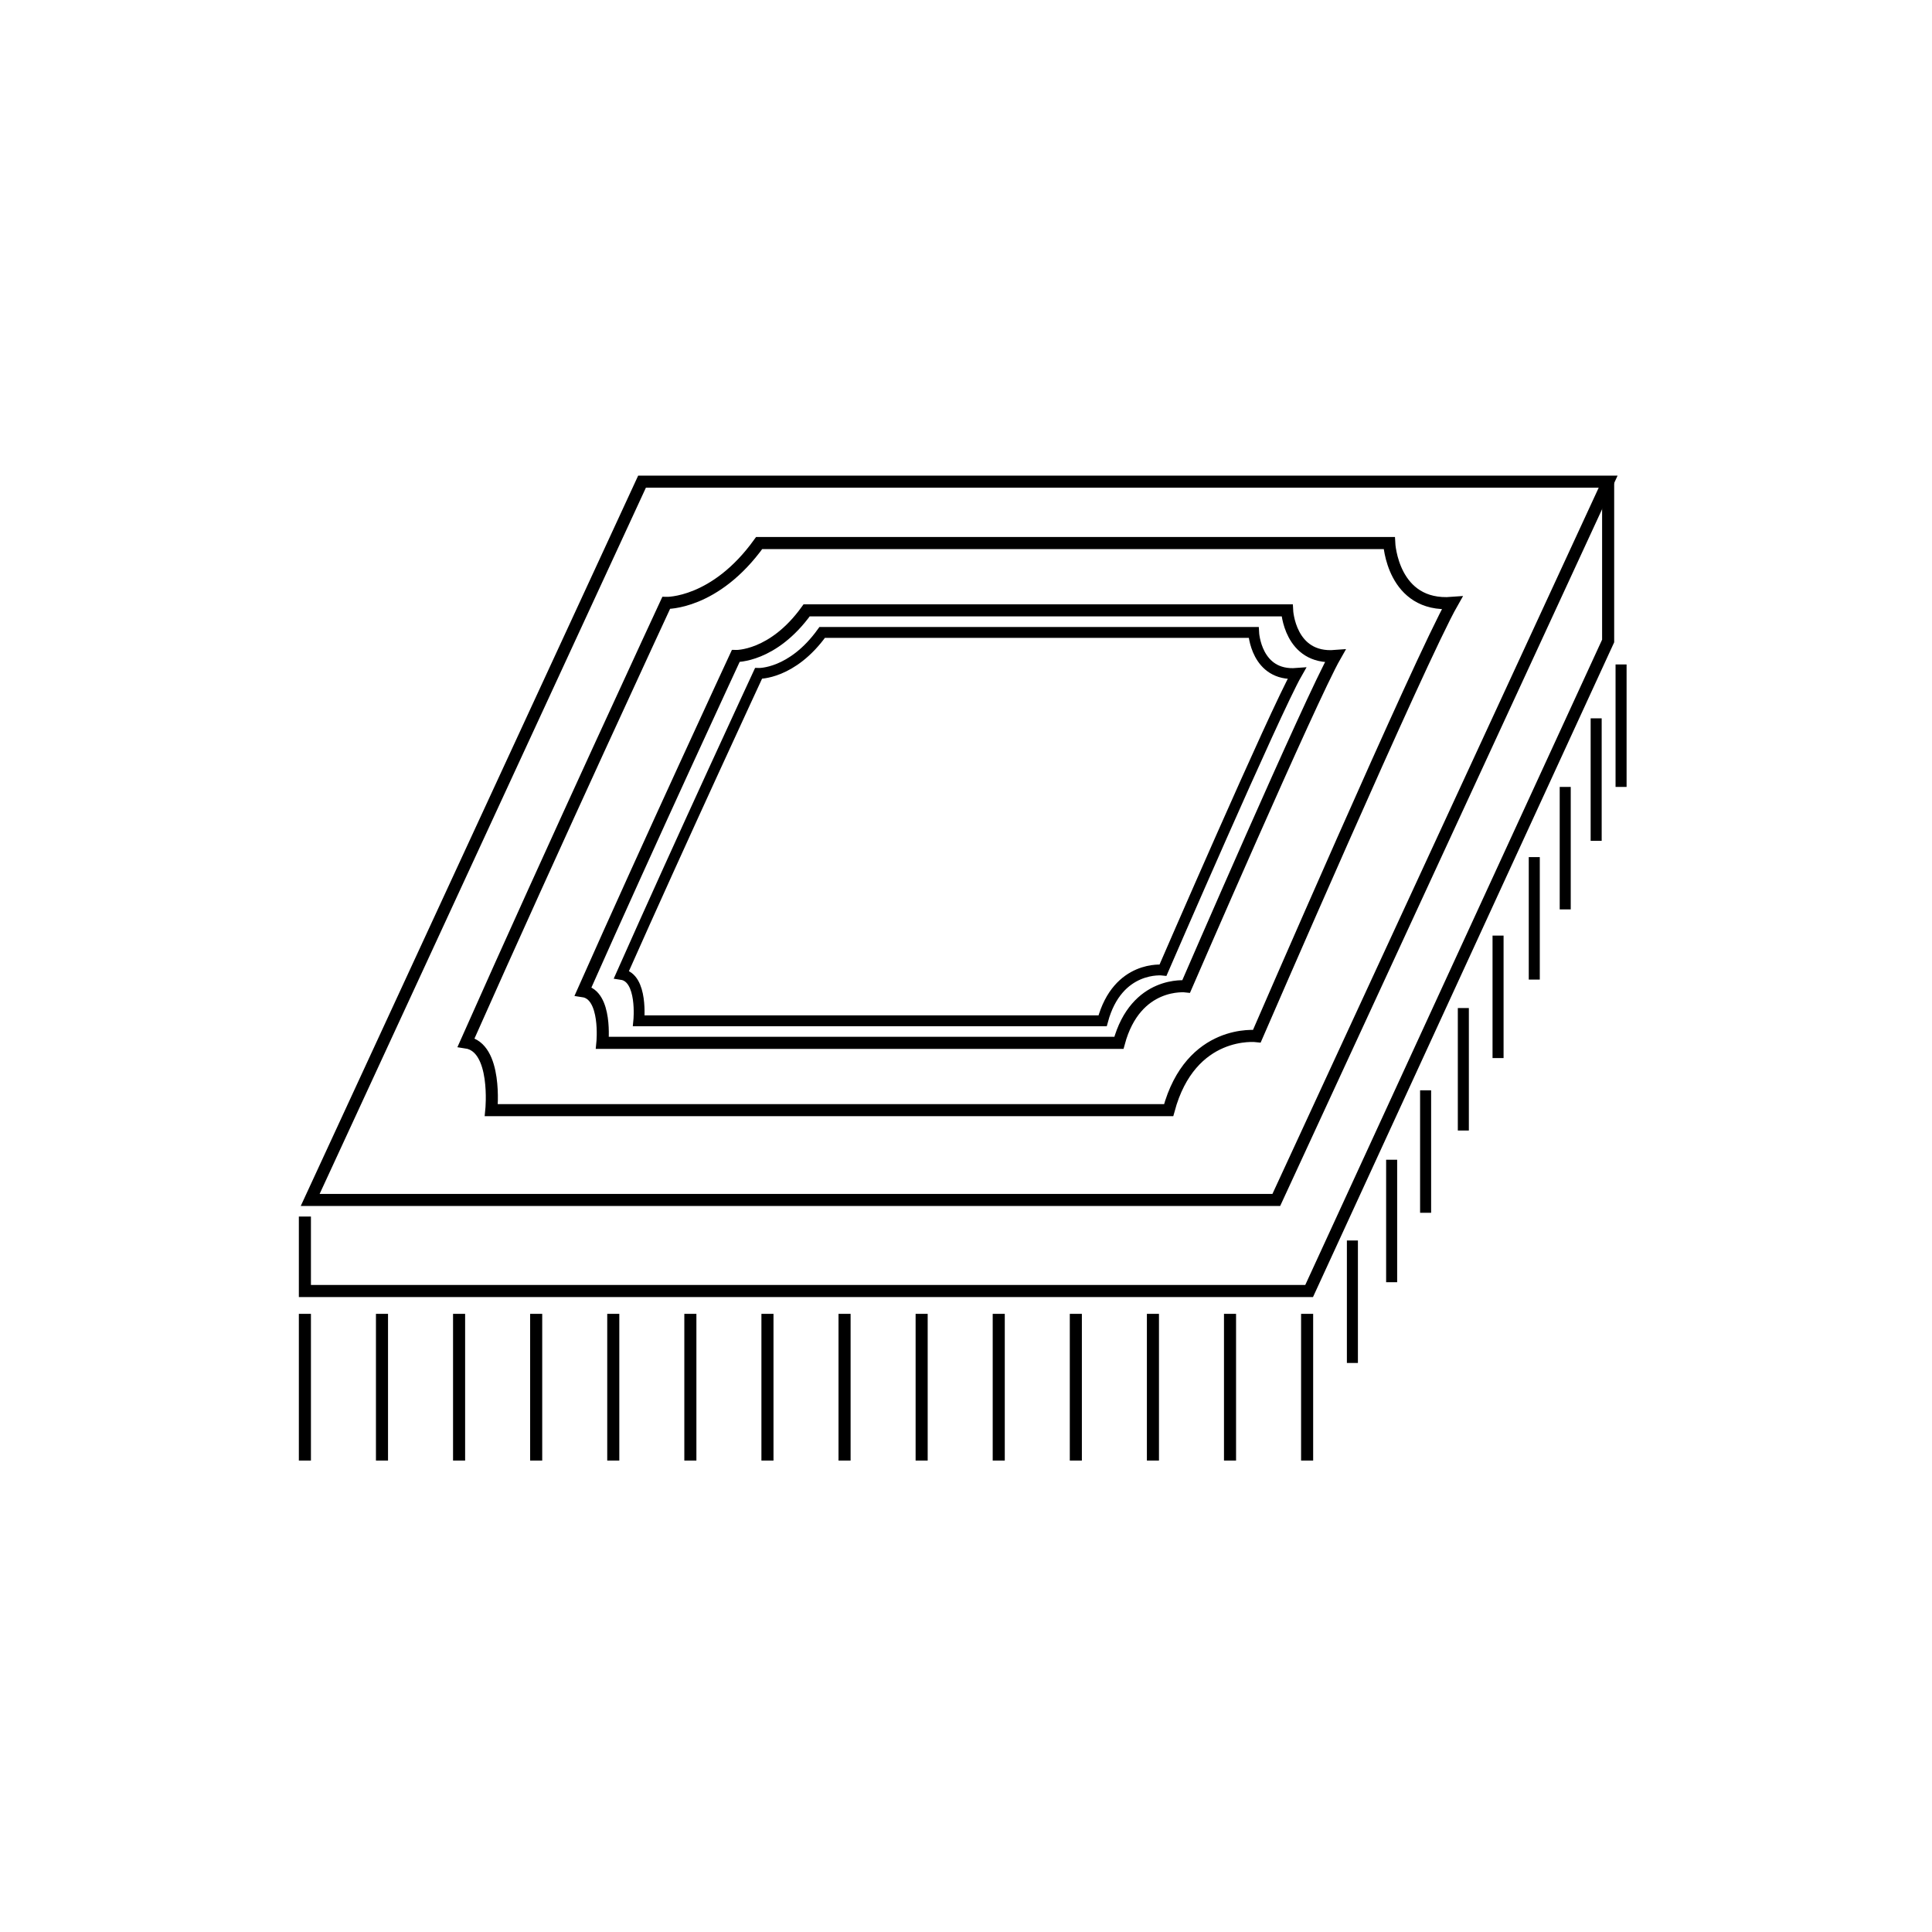 <?xml version="1.0" encoding="utf-8"?>
<!-- Generator: Adobe Illustrator 16.0.0, SVG Export Plug-In . SVG Version: 6.00 Build 0)  -->
<!DOCTYPE svg PUBLIC "-//W3C//DTD SVG 1.1//EN" "http://www.w3.org/Graphics/SVG/1.1/DTD/svg11.dtd">
<svg version="1.1" id="圖層_1" xmlns="http://www.w3.org/2000/svg" xmlns:xlink="http://www.w3.org/1999/xlink" x="0px" y="0px"
	 width="320px" height="320px" viewBox="0 0 320 320" enable-background="new 0 0 320 320" xml:space="preserve">
<polygon fill="none" stroke="#000000" stroke-width="2" stroke-miterlimit="10" points="211.395,198.75 51.377,198.75 
	106.341,79.779 266.359,79.779 "/>
<path fill="none" stroke="#000000" stroke-width="2" stroke-miterlimit="10" d="M110.34,99.862c0,0,8.085,0.258,15.399-9.915
	c9.126,0,104.359,0,104.359,0s0.516,10.695,10.43,9.915c-5.211,9.132-32.351,71.753-32.351,71.753s-10.952-1.312-14.61,12.26
	c-28.953,0-112.188,0-112.188,0s1.045-10.438-4.174-11.217C91.813,139.78,110.34,99.862,110.34,99.862z"/>
<line fill="none" stroke="#000000" stroke-width="2" stroke-miterlimit="10" x1="50.5" y1="217.614" x2="50.5" y2="241.914"/>
<line fill="none" stroke="#000000" stroke-width="2" stroke-miterlimit="10" x1="63.269" y1="217.614" x2="63.269" y2="241.914"/>
<line fill="none" stroke="#000000" stroke-width="2" stroke-miterlimit="10" x1="76.039" y1="217.614" x2="76.039" y2="241.914"/>
<line fill="none" stroke="#000000" stroke-width="2" stroke-miterlimit="10" x1="88.808" y1="217.614" x2="88.808" y2="241.914"/>
<line fill="none" stroke="#000000" stroke-width="2" stroke-miterlimit="10" x1="101.577" y1="217.614" x2="101.577" y2="241.914"/>
<line fill="none" stroke="#000000" stroke-width="2" stroke-miterlimit="10" x1="114.346" y1="217.614" x2="114.346" y2="241.914"/>
<line fill="none" stroke="#000000" stroke-width="2" stroke-miterlimit="10" x1="127.115" y1="217.614" x2="127.115" y2="241.914"/>
<line fill="none" stroke="#000000" stroke-width="2" stroke-miterlimit="10" x1="139.885" y1="217.614" x2="139.885" y2="241.914"/>
<line fill="none" stroke="#000000" stroke-width="2" stroke-miterlimit="10" x1="152.654" y1="217.614" x2="152.654" y2="241.914"/>
<line fill="none" stroke="#000000" stroke-width="2" stroke-miterlimit="10" x1="165.423" y1="217.614" x2="165.423" y2="241.914"/>
<line fill="none" stroke="#000000" stroke-width="2" stroke-miterlimit="10" x1="178.192" y1="217.614" x2="178.192" y2="241.914"/>
<line fill="none" stroke="#000000" stroke-width="2" stroke-miterlimit="10" x1="190.962" y1="217.614" x2="190.962" y2="241.914"/>
<line fill="none" stroke="#000000" stroke-width="2" stroke-miterlimit="10" x1="203.73" y1="217.614" x2="203.73" y2="241.914"/>
<line fill="none" stroke="#000000" stroke-width="2" stroke-miterlimit="10" x1="216.5" y1="217.614" x2="216.5" y2="241.914"/>
<line fill="none" stroke="#000000" stroke-width="1.827" stroke-miterlimit="10" x1="224" y1="205.464" x2="224" y2="225.75"/>
<line fill="none" stroke="#000000" stroke-width="1.827" stroke-miterlimit="10" x1="230.5" y1="192.089" x2="230.5" y2="212.375"/>
<line fill="none" stroke="#000000" stroke-width="1.827" stroke-miterlimit="10" x1="236.125" y1="180.589" x2="236.125" y2="200.875"/>
<line fill="none" stroke="#000000" stroke-width="1.827" stroke-miterlimit="10" x1="242.375" y1="166.964" x2="242.375" y2="187.25"/>
<line fill="none" stroke="#000000" stroke-width="1.827" stroke-miterlimit="10" x1="248.125" y1="154.964" x2="248.125" y2="175.25"/>
<line fill="none" stroke="#000000" stroke-width="1.827" stroke-miterlimit="10" x1="254.125" y1="141.964" x2="254.125" y2="162.25"/>
<line fill="none" stroke="#000000" stroke-width="1.827" stroke-miterlimit="10" x1="259.25" y1="130.339" x2="259.25" y2="150.625"/>
<line fill="none" stroke="#000000" stroke-width="1.827" stroke-miterlimit="10" x1="264.375" y1="118.979" x2="264.375" y2="139.265"/>
<line fill="none" stroke="#000000" stroke-width="1.827" stroke-miterlimit="10" x1="268.5" y1="110.053" x2="268.5" y2="130.339"/>
<path fill="none" stroke="#000000" stroke-width="1.796" stroke-miterlimit="10" d="M125.634,111.54c0,0,5.537,0.178,10.546-6.789
	c6.25,0,71.464,0,71.464,0s0.358,7.322,7.146,6.789c-3.573,6.253-22.155,49.138-22.155,49.138s-7.497-0.895-10.006,8.396
	c-19.828,0-76.826,0-76.826,0s0.713-7.147-2.858-7.683C112.946,138.875,125.634,111.54,125.634,111.54z"/>
<path fill="none" stroke="#000000" stroke-width="2" stroke-miterlimit="10" d="M121.859,108.657c0,0,6.166,0.199,11.744-7.56
	c6.96,0,79.583,0,79.583,0s0.398,8.154,7.957,7.56c-3.979,6.964-24.672,54.72-24.672,54.72s-8.349-0.996-11.143,9.35
	c-22.08,0-85.553,0-85.553,0s0.794-7.959-3.183-8.556C107.73,139.098,121.859,108.657,121.859,108.657z"/>
<polyline fill="none" stroke="#000000" stroke-width="2" stroke-miterlimit="10" points="50.5,201.5 50.5,213.833 216.833,213.833 
	266.359,106.167 266.359,79.779 "/>
</svg>
